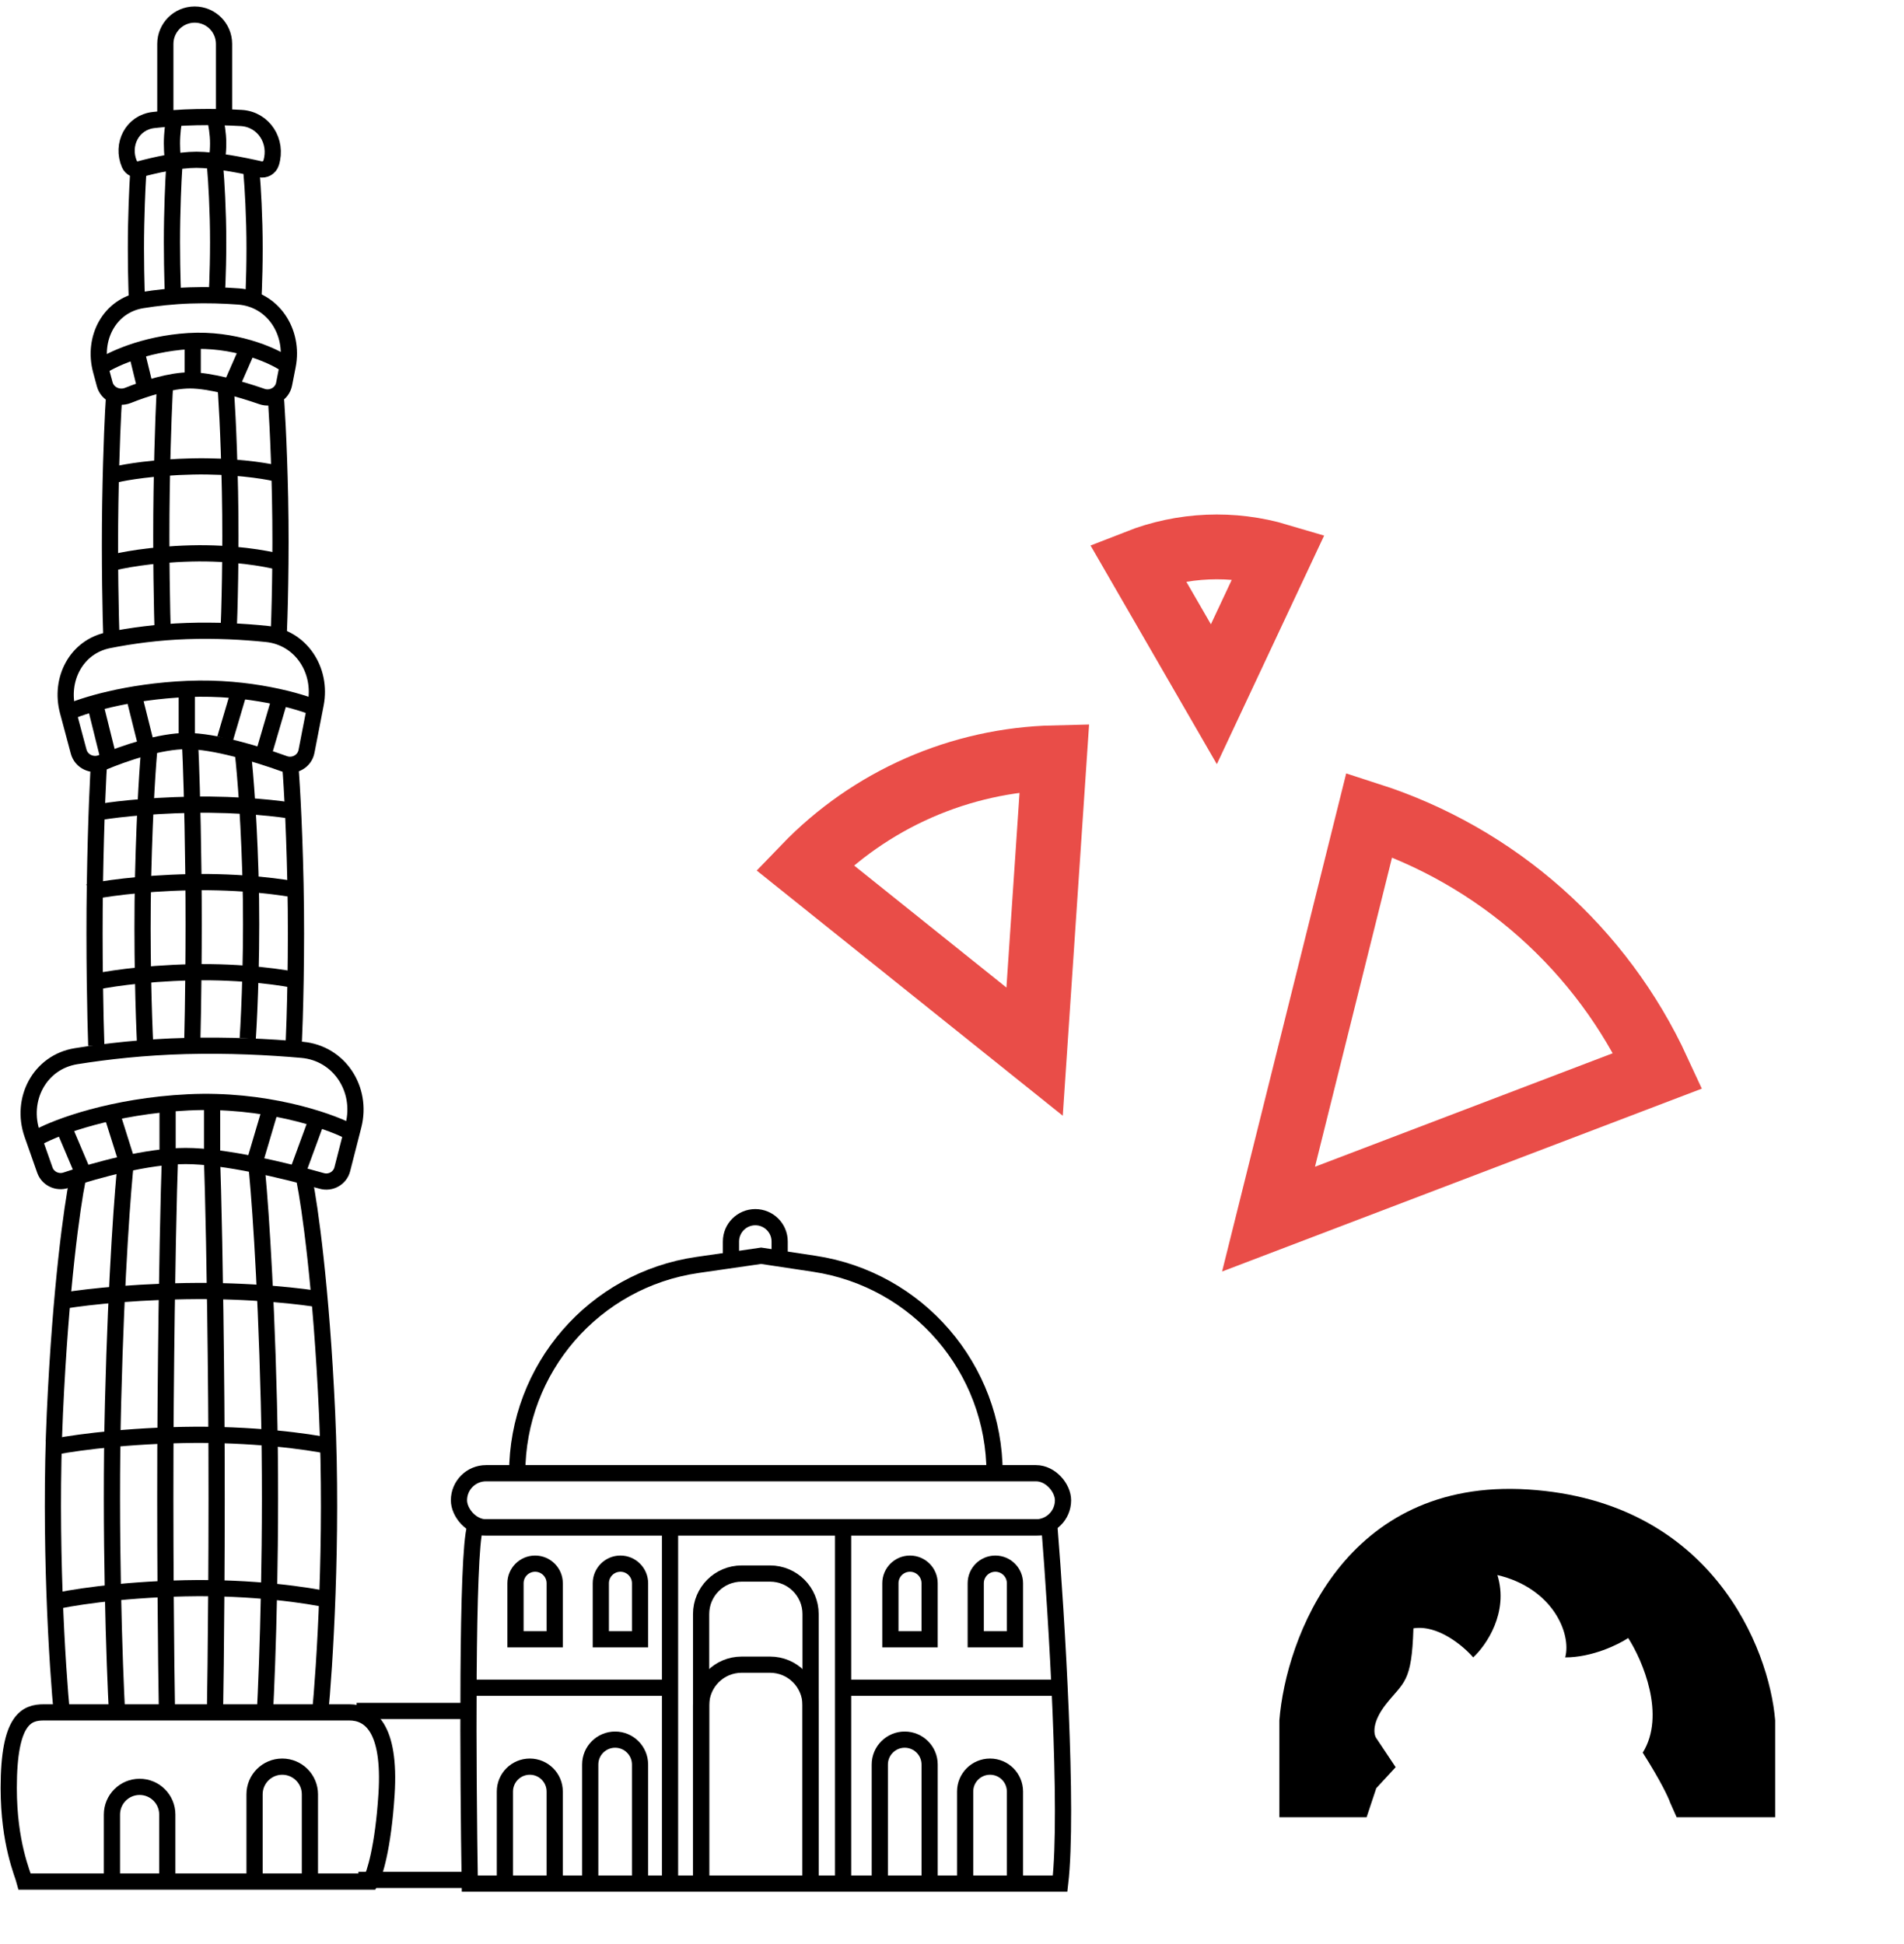 <svg xmlns="http://www.w3.org/2000/svg" xmlns:xlink="http://www.w3.org/1999/xlink" width="235" height="240" viewBox="0 0 235 240" fill="none"><rect x="139.746" y="157.099" width="95" height="82" fill="url(#pattern0_891_515)"></rect><path d="M156.569 150.498L169 100.597C176.785 103.106 183.981 107.206 190.123 112.651C196.265 118.097 201.197 124.75 204.621 132.178L156.569 150.498Z" stroke="#E94D48" stroke-width="8"></path><path d="M127.695 129.822L99.318 107.084C103.313 102.933 108.089 99.593 113.387 97.264C118.684 94.936 124.375 93.676 130.135 93.541L127.695 129.822Z" stroke="#E94D48" stroke-width="8"></path><path d="M149.821 85.7L140.389 69.367C143.146 68.285 146.072 67.664 149.049 67.537C152.026 67.411 154.994 67.781 157.833 68.626L149.821 85.7Z" stroke="#E94D48" stroke-width="8"></path><path d="M44.238 232.07H57.238" stroke="black" stroke-width="2"></path><path d="M44.016 211.215H57.477" stroke="black" stroke-width="2"></path><path d="M58.639 188.547C57.589 191.698 57.764 219.181 57.982 232.528H130.844C131.894 223.6 130.406 199.488 129.531 188.547H58.639Z" stroke="black" stroke-width="2"></path><path d="M1.078 220.715C1.079 227.545 2.786 231.267 3.047 232.274H45.737C46.219 231.442 47.287 228.123 47.708 221.503C48.233 213.228 45.606 211.389 43.11 211.389H5.411C3.31 211.389 1.077 212.177 1.078 220.715Z" stroke="black" stroke-width="2"></path><path d="M13.816 231.881V224C13.816 222.113 15.346 220.584 17.232 220.584V220.584C19.119 220.584 20.648 222.113 20.648 224V231.881" stroke="black" stroke-width="2"></path><path d="M31.418 231.88V221.504C31.418 219.617 32.947 218.088 34.834 218.088V218.088C36.72 218.088 38.25 219.617 38.25 221.504V231.88" stroke="black" stroke-width="2"></path><path d="M62.316 231.88V221.162C62.316 219.464 63.693 218.088 65.391 218.088V218.088C67.089 218.088 68.465 219.464 68.465 221.162V231.88" stroke="black" stroke-width="2"></path><path d="M63.625 195.45V202.367H68.466V195.45C68.466 194.113 67.382 193.029 66.046 193.029C64.709 193.029 63.625 194.113 63.625 195.45Z" stroke="black" stroke-width="2"></path><path d="M109.895 195.45V202.367H114.736V195.45C114.736 194.113 113.652 193.029 112.315 193.029C110.978 193.029 109.895 194.113 109.895 195.45Z" stroke="black" stroke-width="2"></path><path d="M74.156 195.45V202.367H78.997V195.45C78.997 194.113 77.914 193.029 76.577 193.029C75.24 193.029 74.156 194.113 74.156 195.45Z" stroke="black" stroke-width="2"></path><path d="M120.43 195.45V202.367H125.271V195.45C125.271 194.113 124.187 193.029 122.85 193.029C121.513 193.029 120.43 194.113 120.43 195.45Z" stroke="black" stroke-width="2"></path><path d="M125.27 231.88V221.162C125.27 219.464 123.893 218.088 122.195 218.088V218.088C120.497 218.088 119.121 219.464 119.121 221.162V231.88" stroke="black" stroke-width="2"></path><path d="M72.848 231.88V217.828C72.848 216.13 74.224 214.754 75.922 214.754V214.754C77.62 214.754 78.996 216.13 78.996 217.828V231.88" stroke="black" stroke-width="2"></path><path d="M90.219 155.667V153.262C90.219 151.602 91.564 150.257 93.224 150.257V150.257C94.884 150.257 96.229 151.602 96.229 153.262V155.667" stroke="black" stroke-width="2"></path><path d="M63.836 181.865V181.865C63.836 168.952 73.32 157.999 86.1 156.153L93.943 155.021L100.513 156.012C113.301 157.942 122.756 168.932 122.756 181.865V181.865" stroke="black" stroke-width="2"></path><path d="M86.535 231.88V199.251C86.535 196.49 88.774 194.251 91.535 194.251H95.045C97.806 194.251 100.045 196.49 100.045 199.251V231.88" stroke="black" stroke-width="2"></path><path d="M86.535 231.88V210.5C86.535 207.738 88.774 205.5 91.535 205.5H95.045C97.806 205.5 100.045 207.738 100.045 210.5V231.88" stroke="black" stroke-width="2"></path><path d="M114.738 231.88V217.828C114.738 216.13 113.362 214.754 111.664 214.754V214.754C109.966 214.754 108.589 216.13 108.589 217.828V231.88" stroke="black" stroke-width="2"></path><path d="M20.406 14.448V5.421C20.406 3.42 22.028 1.798 24.029 1.798V1.798C26.03 1.798 27.652 3.42 27.652 5.421V14.448" stroke="black" stroke-width="2"></path><path d="M7.663 211.834C7.071 205.86 6.066 190.016 6.775 174.432C7.485 158.847 8.926 148.791 9.558 145.711" stroke="black" stroke-width="2"></path><path d="M11.886 129.087C11.772 125.891 11.578 117.415 11.715 109.077C11.852 100.74 12.13 95.361 12.252 93.713" stroke="black" stroke-width="2"></path><path d="M17.921 129.086C17.75 125.741 17.459 116.867 17.664 108.138C17.869 99.41 18.286 93.778 18.469 92.053" stroke="black" stroke-width="2"></path><path d="M13.759 79.026C13.662 76.327 13.498 69.171 13.614 62.132C13.73 55.092 13.965 50.55 14.069 49.159" stroke="black" stroke-width="2"></path><path d="M20.095 78.595C19.998 75.738 19.834 68.161 19.95 60.708C20.066 53.255 20.301 48.447 20.405 46.974" stroke="black" stroke-width="2"></path><path d="M16.906 37.212C16.839 35.713 16.724 31.736 16.805 27.825C16.886 23.913 17.05 21.39 17.122 20.617" stroke="black" stroke-width="2"></path><path d="M21.351 36.442C21.284 34.942 21.17 30.966 21.25 27.054C21.331 23.143 21.495 20.619 21.567 19.846" stroke="black" stroke-width="2"></path><path d="M21.351 19.846C21.284 19.358 21.17 18.065 21.25 16.793C21.331 15.52 21.495 14.699 21.567 14.448" stroke="black" stroke-width="2"></path><path d="M39.482 211.834C40.073 205.86 41.079 190.016 40.369 174.432C39.659 158.847 38.218 148.791 37.586 145.711" stroke="black" stroke-width="2"></path><path d="M14.464 211.834C14.125 205.639 13.55 189.209 13.956 173.048C14.362 156.887 15.187 146.459 15.549 143.265" stroke="black" stroke-width="2"></path><path d="M32.677 211.834C33.015 205.639 33.591 189.209 33.184 173.048C32.778 156.887 31.953 146.459 31.592 143.265" stroke="black" stroke-width="2"></path><path d="M20.613 211.834C20.503 205.639 20.316 189.209 20.448 173.048C20.58 156.887 20.848 146.459 20.965 143.265" stroke="black" stroke-width="2"></path><path d="M26.528 211.834C26.638 205.639 26.825 189.209 26.693 173.048C26.561 156.887 26.293 146.459 26.175 143.265" stroke="black" stroke-width="2"></path><path d="M36.244 129.087C36.394 125.891 36.65 117.415 36.469 109.077C36.289 100.74 35.923 95.361 35.762 93.713" stroke="black" stroke-width="2"></path><path d="M30.576 128.207C30.796 124.941 31.169 116.277 30.905 107.756C30.642 99.235 30.106 93.737 29.872 92.053" stroke="black" stroke-width="2"></path><path d="M23.741 128.207C23.825 124.941 23.969 116.277 23.867 107.756C23.766 99.235 23.561 93.737 23.47 92.053" stroke="black" stroke-width="2"></path><path d="M34.378 79.026C34.505 76.231 34.721 68.818 34.569 61.526C34.416 54.235 34.106 49.53 33.97 48.089" stroke="black" stroke-width="2"></path><path d="M28.194 78.595C28.322 75.738 28.538 68.161 28.385 60.708C28.233 53.255 27.923 48.447 27.787 46.974" stroke="black" stroke-width="2"></path><path d="M31.253 37.212C31.341 35.713 31.491 31.736 31.385 27.825C31.279 23.913 31.064 21.39 30.969 20.617" stroke="black" stroke-width="2"></path><path d="M26.756 36.442C26.845 34.942 26.995 30.966 26.889 27.054C26.783 23.143 26.567 20.619 26.473 19.846" stroke="black" stroke-width="2"></path><path d="M26.756 19.846C26.845 19.358 26.995 18.065 26.889 16.793C26.783 15.52 26.567 14.699 26.473 14.448" stroke="black" stroke-width="2"></path><path d="M22.914 142.706C18.223 142.706 11.96 144.418 8.146 145.695C7.08 146.052 5.909 145.506 5.536 144.446L3.987 140.038C2.473 135.732 4.891 131.105 9.398 130.384C13.163 129.782 17.823 129.258 22.914 129.125C28.195 128.987 33.209 129.238 37.286 129.6C41.885 130.009 44.768 134.468 43.626 138.942L42.248 144.339C41.965 145.448 40.812 146.095 39.71 145.782C35.186 144.497 27.712 142.706 22.914 142.706Z" stroke="black" stroke-width="2"></path><path d="M4.793 140.352C7.055 139.118 13.913 136.536 23.254 136.081C32.595 135.625 40.34 138.264 43.045 139.64" stroke="black" stroke-width="2"></path><path d="M5.848 178.773C7.903 178.302 14.137 177.317 22.626 177.143C31.115 176.969 38.155 177.976 40.613 178.501" stroke="black" stroke-width="2"></path><path d="M10.891 110.131C12.436 109.777 17.121 109.036 23.502 108.906C29.882 108.775 35.173 109.532 37.021 109.926" stroke="black" stroke-width="2"></path><path d="M13.574 69.545C14.802 69.191 18.525 68.45 23.595 68.32C28.665 68.189 32.869 68.946 34.338 69.34" stroke="black" stroke-width="2"></path><path d="M6.285 197.791C8.315 197.294 14.47 196.253 22.852 196.07C31.235 195.886 38.186 196.95 40.613 197.504" stroke="black" stroke-width="2"></path><path d="M11.223 121.321C12.748 120.948 17.374 120.166 23.675 120.028C29.975 119.89 35.2 120.689 37.025 121.106" stroke="black" stroke-width="2"></path><path d="M7.078 160.702C9.02 160.322 14.911 159.526 22.933 159.386C30.954 159.245 37.606 160.058 39.93 160.482" stroke="black" stroke-width="2"></path><path d="M11.816 100.33C13.276 100.045 17.703 99.447 23.733 99.341C29.762 99.236 34.762 99.847 36.508 100.166" stroke="black" stroke-width="2"></path><path d="M14.309 58.572C15.469 58.286 18.986 57.688 23.777 57.582C28.569 57.477 32.541 58.088 33.929 58.407" stroke="black" stroke-width="2"></path><path d="M12.238 45.408C13.591 44.456 17.692 42.462 23.277 42.11C28.862 41.758 33.494 43.796 35.111 44.859" stroke="black" stroke-width="2"></path><path d="M8.238 88.009C10.071 87.153 15.629 85.362 23.199 85.046C30.769 84.729 37.046 86.56 39.238 87.515" stroke="black" stroke-width="2"></path><path d="M23.048 91.482C19.775 91.482 15.496 92.922 12.571 94.145C11.404 94.634 10.037 94.012 9.71 92.79L8.375 87.8C7.324 83.872 9.417 79.822 13.405 79.029C16.15 78.483 19.458 78.025 23.048 77.902C26.616 77.779 30.025 77.963 32.916 78.26C37.152 78.694 39.775 82.739 38.963 86.919L37.828 92.763C37.587 94.001 36.275 94.714 35.088 94.287C31.614 93.036 26.448 91.482 23.048 91.482Z" stroke="black" stroke-width="2"></path><path d="M23.453 46.958C21.083 46.958 18.036 47.919 15.789 48.814C14.618 49.28 13.255 48.66 12.927 47.443L12.461 45.715C11.398 41.775 13.51 37.709 17.538 37.056C19.317 36.767 21.322 36.544 23.453 36.471C25.558 36.399 27.591 36.464 29.431 36.599C33.689 36.91 36.328 40.968 35.507 45.157L35.065 47.413C34.823 48.648 33.514 49.359 32.326 48.947C29.644 48.017 25.941 46.958 23.453 46.958Z" stroke="black" stroke-width="2"></path><path d="M24.246 19.725C22.033 19.725 19.081 20.386 17.277 20.88C16.749 21.025 16.188 20.766 15.972 20.263C14.931 17.835 16.334 15.11 18.959 14.816C20.514 14.643 22.314 14.504 24.246 14.463C26.218 14.42 28.112 14.472 29.771 14.565C32.552 14.721 34.289 17.457 33.461 20.116C33.281 20.695 32.679 21.031 32.089 20.894C29.942 20.398 26.48 19.725 24.246 19.725Z" stroke="black" stroke-width="2"></path><path d="M82.699 189.126V232.836" stroke="black" stroke-width="2"></path><path d="M104.059 188.699V231.839" stroke="black" stroke-width="2"></path><path d="M58.5 208.347H82.701" stroke="black" stroke-width="2"></path><path d="M104.059 208.347H131.203" stroke="black" stroke-width="2"></path><rect x="56.648" y="181.865" width="74.555" height="6.683" rx="3.341" stroke="black" stroke-width="2"></rect><path d="M13.43 93.735L11.91 87.616" stroke="black" stroke-width="2"></path><path d="M10.441 145.235L8.043 139.577" stroke="black" stroke-width="2"></path><path d="M17.988 91.738L16.684 86.509" stroke="black" stroke-width="2"></path><path d="M17.988 48.089L16.777 43.118" stroke="black" stroke-width="2"></path><path d="M15.621 143.266L13.816 137.537" stroke="black" stroke-width="2"></path><path d="M32.344 93.735L34.738 85.57" stroke="black" stroke-width="2"></path><path d="M36.531 145.235L39.285 137.733" stroke="black" stroke-width="2"></path><path d="M27.785 91.176L29.738 84.57" stroke="black" stroke-width="2"></path><path d="M28.438 47.895L30.383 43.453" stroke="black" stroke-width="2"></path><path d="M31.371 143.676L33.324 137.07" stroke="black" stroke-width="2"></path><path d="M23.051 91.176L23.051 84.835" stroke="black" stroke-width="2"></path><path d="M23.785 46.974V42.309" stroke="black" stroke-width="2"></path><path d="M20.684 142.24L20.684 135.899" stroke="black" stroke-width="2"></path><path d="M26.176 142.24L26.176 135.899" stroke="black" stroke-width="2"></path><path d="M168.672 224.335H157.906V212.376C158.704 202.277 165.96 182.438 188.602 183.873C211.245 185.308 218.368 203.473 219.099 212.376V224.335H206.94L206.143 222.541C205.943 221.943 204.987 219.87 202.754 216.362C205.625 211.738 202.754 205.001 200.96 202.21C199.764 203.008 196.535 204.602 193.187 204.602C193.984 201.613 191.592 196.031 184.815 194.437C186.251 199.061 183.42 203.141 181.826 204.602C180.63 203.207 177.48 200.536 174.451 201.015C174.251 207.792 173.255 207.592 171.062 210.383C169.308 212.615 169.534 214.103 169.866 214.568L172.258 218.156L169.866 220.747L168.672 224.335Z" fill="black"></path><defs><pattern id="pattern0_891_515" patternContentUnits="objectBoundingBox" width="1" height="1"><use xlink:href="#image0_891_515" transform="matrix(0 0 0 0.001 -0.428 -0.541)"></use></pattern><image id="image0_891_515" width="4096" height="4096"></image></defs></svg>